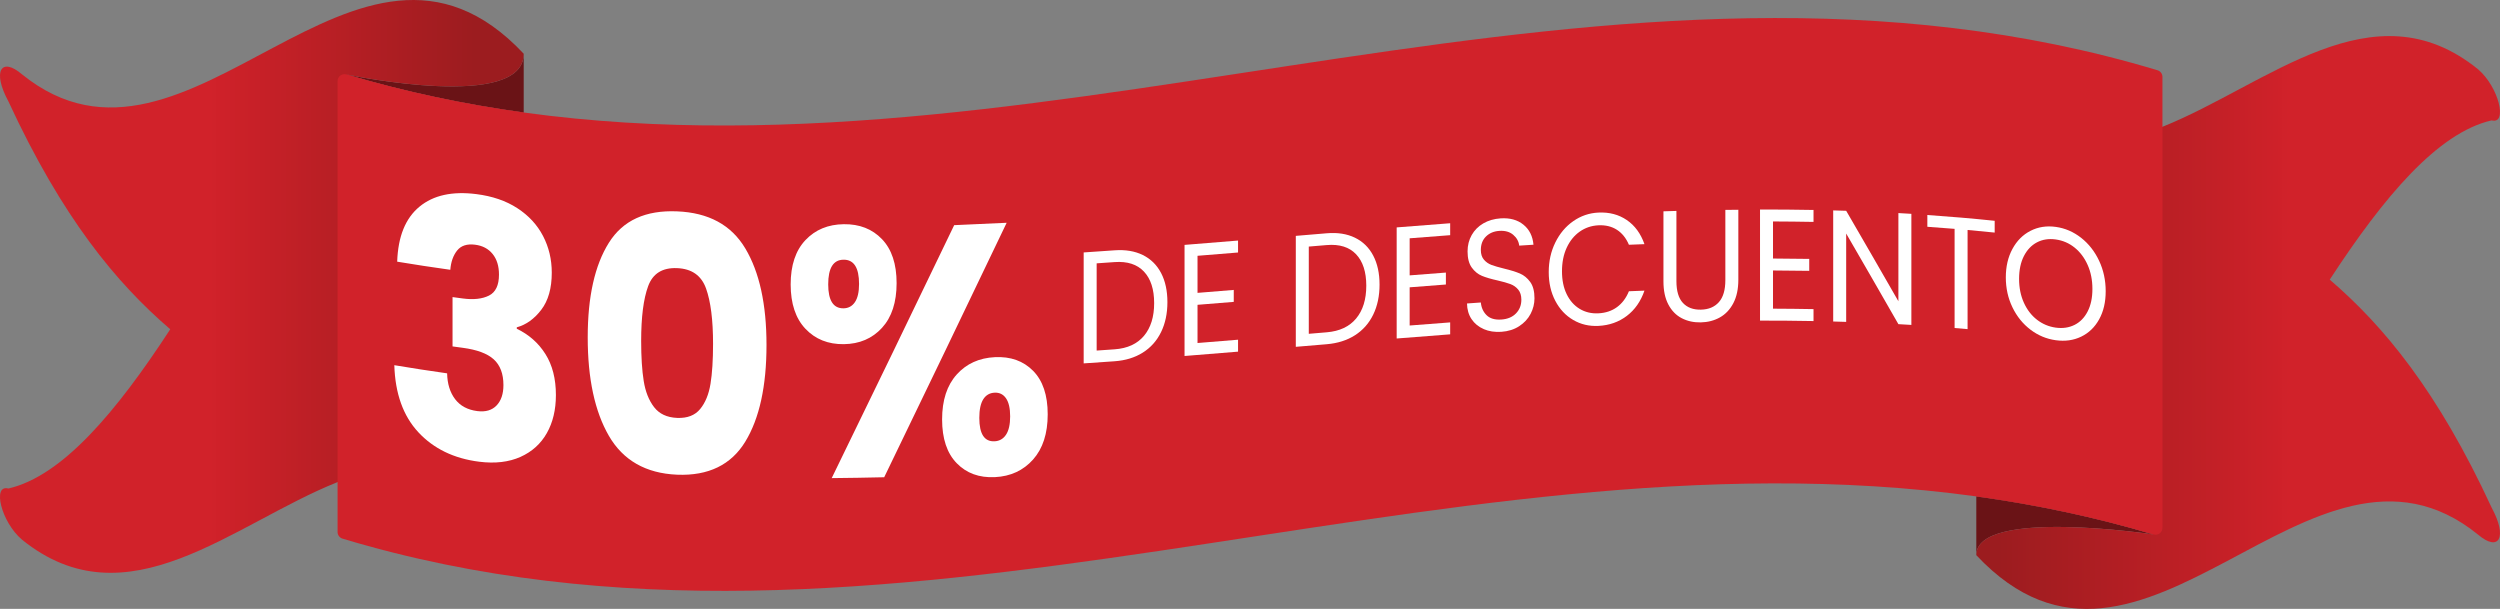 <?xml version="1.0" encoding="UTF-8"?><svg id="Capa_2" xmlns="http://www.w3.org/2000/svg" width="197.188" height="48.027" xmlns:xlink="http://www.w3.org/1999/xlink" viewBox="0 0 197.188 48.027"><rect x="0" y="0" width="197.188" height="48.027" fill="#808080" stroke="none"/><defs><style>.cls-1{fill:#6a1316;}.cls-2{fill:#fff;}.cls-3{fill:#d1222a;}.cls-4{fill:url(#Degradado_sin_nombre_7-2);}.cls-5{fill:url(#Degradado_sin_nombre_7);}</style><linearGradient id="Degradado_sin_nombre_7" x1="157.564" y1="25.436" x2="180.587" y2="25.436" gradientUnits="userSpaceOnUse"><stop offset=".003" stop-color="#9c1c1f"/><stop offset=".952" stop-color="#ce2129"/><stop offset=".998" stop-color="#d1222a"/></linearGradient><linearGradient id="Degradado_sin_nombre_7-2" x1="37.519" y1="22.591" x2="16.538" y2="22.591" xlink:href="#Degradado_sin_nombre_7"/></defs><g id="Descuento"><path class="cls-1" d="m169.863,42.154s-13.982-2.108-13.982,1.635v-4.635c4.661.643,9.321,1.615,13.982,3Z"/><path class="cls-5" d="m196.528,40.036c1.285,2.373.568,3.53-1.071,2.132-13.191-10.678-26.384,15.687-39.577,1.621,0-3.743,13.982-1.635,13.982-1.635-4.661-1.385-9.321-2.358-13.982-3V7.083c4.894,5.219,9.789,4.873,14.683,2.918,8.299-3.317,16.597-11.254,24.894-4.537,1.638,1.395,2.356,4.375,1.071,4.031-4.256.98-8.512,6.034-12.77,12.561,4.258,3.654,8.514,8.78,12.77,17.98Z"/><path class="cls-1" d="m41.308,4.238v4.635c-4.656-.643-9.312-1.614-13.968-2.997.475.1,13.968,2.885,13.968-1.638Z"/><path class="cls-4" d="m27.339,5.876c4.656,1.383,9.312,2.354,13.968,2.997v32.071c-4.895-5.219-9.789-4.873-14.683-2.918-8.298,3.315-16.597,11.254-24.894,4.537-1.638-1.395-2.356-4.375-1.071-4.031,4.258-.98,8.514-6.034,12.77-12.561C9.174,22.318,4.918,17.192.66,7.991-.625,5.618.092,4.462,1.731,5.859c13.193,10.678,26.384-15.687,39.577-1.621,0,4.523-13.493,1.738-13.968,1.638Z"/><path class="cls-3" d="m170.563,6.067v35.567c0,.365-.351.625-.7.52-4.661-1.385-9.321-2.358-13.982-3-42.955-5.919-85.911,16.263-128.866,3.331-.231-.07-.389-.283-.389-.524V6.393c0-.365.353-.625.702-.52,0,0,.003.002.012.003,4.656,1.383,9.312,2.354,13.968,2.997,42.955,5.921,85.911-16.263,128.868-3.331.231.07.388.283.388.524Z"/><path class="cls-2" d="m90.139,20.114c.627.309,1.106.781,1.44,1.416.334.636.5,1.401.501,2.297,0,.896-.167,1.685-.501,2.368-.333.683-.814,1.222-1.44,1.616-.626.394-1.368.622-2.222.683-.814.058-1.628.114-2.442.168v-8.751c.814-.054,1.628-.11,2.442-.168.855-.061,1.596.063,2.222.371Zm.096,6.371c.533-.638.799-1.498.799-2.577,0-1.088-.268-1.917-.805-2.488-.537-.571-1.307-.819-2.312-.748-.473.034-.945.067-1.418.099v6.88c.473-.032.945-.065,1.418-.099,1.013-.072,1.785-.429,2.318-1.067Z"/><path class="cls-2" d="m94.455,20.175v2.925c.953-.076,1.905-.154,2.858-.232,0,.314,0,.628,0,.942-.953.078-1.905.156-2.858.232v3.013c1.065-.085,2.13-.172,3.196-.26v.942c-1.407.116-2.813.231-4.22.342v-8.763c1.407-.111,2.813-.226,4.22-.342v.942c-1.065.088-2.13.175-3.196.26Z"/><path class="cls-2" d="m106.871,18.749c.626.304,1.107.773,1.44,1.407.334.634.501,1.399.501,2.294,0,.896-.167,1.685-.501,2.37-.333.684-.814,1.226-1.44,1.625-.626.399-1.367.634-2.222.706-.814.068-1.628.136-2.442.205,0-2.917,0-5.834,0-8.751.814-.068,1.628-.137,2.442-.205.855-.072,1.596.045,2.222.349Zm.096,6.37c.533-.642.798-1.503.799-2.583,0-1.088-.268-1.916-.805-2.482-.536-.567-1.307-.808-2.312-.724-.473.039-.945.079-1.418.119,0,2.293,0,4.587,0,6.88.473-.04.945-.079,1.418-.119,1.013-.085,1.785-.448,2.318-1.09Z"/><path class="cls-2" d="m111.187,18.795v2.925c.953-.075,1.905-.149,2.858-.221v.942c-.953.072-1.905.146-2.858.221v3.013c1.065-.084,2.13-.167,3.196-.246v.942c-1.407.105-2.813.215-4.22.328v-8.763c1.407-.113,2.813-.222,4.22-.328v.942c-1.065.08-2.13.162-3.196.246Z"/><path class="cls-2" d="m117.032,25.958c-.408-.176-.729-.438-.962-.785-.233-.347-.352-.759-.36-1.236.364-.026.727-.053,1.091-.078.038.408.19.742.456,1.004.266.262.654.375,1.165.34.488-.033.872-.194,1.153-.485.281-.29.422-.649.422-1.076,0-.335-.083-.601-.248-.8-.165-.199-.371-.344-.619-.436-.248-.092-.582-.187-1.002-.284-.517-.115-.932-.237-1.243-.365-.311-.129-.578-.346-.799-.652-.221-.306-.332-.731-.332-1.275,0-.477.109-.908.327-1.292.218-.384.524-.691.917-.919.394-.229.846-.36,1.356-.395.735-.05,1.337.116,1.806.496.469.38.733.908.793,1.582-.375.023-.75.047-1.125.072-.038-.332-.195-.617-.473-.854-.277-.237-.646-.34-1.103-.309-.427.029-.777.177-1.046.443-.27.266-.405.621-.405,1.064,0,.318.08.572.242.761.161.189.36.328.596.417.236.088.568.185.996.29.517.124.934.254,1.249.388.315.135.585.356.81.664.225.308.338.739.338,1.291,0,.427-.102.835-.304,1.224-.202.389-.502.714-.9.974-.398.26-.866.408-1.407.445-.518.035-.98-.035-1.39-.211Z"/><path class="cls-2" d="m122.675,19.127c.345-.702.815-1.263,1.412-1.68.596-.417,1.258-.645,1.986-.68.856-.042,1.602.155,2.239.588.637.434,1.102,1.069,1.395,1.903-.409.015-.818.031-1.227.048-.218-.518-.531-.911-.94-1.177-.409-.266-.899-.386-1.469-.358-.548.027-1.039.195-1.474.502-.435.308-.777.731-1.024,1.267-.248.537-.371,1.157-.371,1.86,0,.695.123,1.297.371,1.806.248.509.589.894,1.024,1.156.435.262.926.379,1.474.352.57-.028,1.06-.19,1.469-.489.409-.299.722-.716.94-1.252.409-.017.818-.033,1.227-.048-.293.848-.758,1.512-1.395,1.995-.638.483-1.384.744-2.239.786-.727.036-1.39-.12-1.986-.468-.597-.348-1.067-.85-1.412-1.508-.345-.658-.518-1.413-.518-2.267,0-.854.172-1.632.518-2.334Z"/><path class="cls-2" d="m132.228,16.638c0,1.846,0,3.691,0,5.537,0,.778.17,1.351.512,1.718.341.368.816.544,1.423.531.6-.013,1.071-.209,1.412-.591.341-.382.512-.961.512-1.74v-5.537c.341-.005.683-.008,1.024-.011v5.524c0,.728-.132,1.342-.394,1.843-.263.501-.617.875-1.063,1.125-.446.249-.947.38-1.502.391-.555.012-1.056-.097-1.502-.328-.447-.231-.799-.59-1.058-1.081-.259-.49-.388-1.099-.388-1.827v-5.524c.341-.011.683-.021,1.024-.031Z"/><path class="cls-2" d="m139.846,17.467v2.925c.953.003,1.905.013,2.858.029v.942c-.953-.016-1.905-.026-2.858-.029v3.013c1.065.004,2.13.015,3.196.035v.942c-1.407-.026-2.813-.038-4.22-.036v-8.763c1.407-.002,2.813.01,4.22.036v.942c-1.065-.02-2.13-.031-3.196-.035Z"/><path class="cls-2" d="m150.76,25.628c-.341-.021-.683-.041-1.024-.06-1.373-2.399-2.745-4.781-4.118-7.147v6.968c-.341-.011-.683-.021-1.024-.03,0-2.921,0-5.842,0-8.763.341.009.683.019,1.024.03,1.373,2.363,2.745,4.74,4.118,7.135,0-2.318,0-4.637,0-6.955.341.019.683.039,1.024.06,0,2.921,0,5.842,0,8.763Z"/><path class="cls-2" d="m157.331,17.416v.929c-.713-.074-1.425-.142-2.138-.206,0,2.607,0,5.214,0,7.822-.341-.03-.683-.06-1.024-.088v-7.822c-.716-.059-1.433-.113-2.149-.163v-.929c1.77.122,3.541.273,5.311.457Z"/><path class="cls-2" d="m160.156,26.004c-.6-.455-1.075-1.041-1.424-1.763-.349-.721-.522-1.508-.523-2.362,0-.854.174-1.603.523-2.246.348-.643.824-1.119,1.424-1.426.6-.307,1.264-.412,1.992-.311.735.101,1.402.39,2.003.862.6.473,1.073,1.078,1.418,1.813.345.735.517,1.534.518,2.396,0,.862-.172,1.603-.518,2.224-.345.622-.818,1.075-1.418,1.364-.601.289-1.267.382-2.003.28-.728-.1-1.392-.376-1.992-.831Zm3.471-.376c.439-.219.784-.572,1.035-1.06.252-.488.377-1.079.377-1.773,0-.703-.125-1.336-.377-1.899-.251-.563-.594-1.019-1.029-1.369-.435-.349-.931-.563-1.485-.64-.556-.077-1.05.001-1.485.23-.435.229-.778.592-1.03,1.085-.251.493-.377,1.092-.377,1.795,0,.695.125,1.32.377,1.877.252.557.596,1.005,1.035,1.345.438.34.932.547,1.48.623.548.075,1.041.004,1.48-.215Z"/><path class="cls-2" d="m33.084,16.303c1.104-.912,2.601-1.232,4.491-.992,1.255.159,2.329.524,3.224,1.105.895.582,1.572,1.311,2.032,2.195.46.884.69,1.847.69,2.892,0,1.232-.276,2.21-.828,2.931-.552.721-1.196,1.184-1.932,1.384v.112c.953.457,1.706,1.119,2.258,1.993.552.874.828,1.952.828,3.24,0,1.157-.239,2.158-.715,2.999-.476.842-1.172,1.47-2.082,1.877-.912.407-1.995.537-3.249.38-2.007-.252-3.609-1.039-4.805-2.326-1.196-1.287-1.828-3.057-1.894-5.289,1.388.233,2.777.447,4.165.643.017.824.226,1.502.627,2.033.401.531.987.848,1.756.945.653.082,1.158-.067,1.518-.445.36-.378.54-.912.54-1.603,0-.896-.256-1.573-.765-2.034-.51-.462-1.326-.761-2.446-.91-.268-.036-.535-.072-.803-.109v-3.891c.268.037.535.073.803.109.853.114,1.543.036,2.07-.227.527-.263.791-.816.79-1.656,0-.672-.167-1.213-.502-1.627-.335-.413-.795-.656-1.38-.73-.636-.081-1.109.07-1.418.457-.31.388-.489.894-.539,1.521-1.397-.195-2.794-.408-4.19-.64.067-1.987.652-3.426,1.756-4.337Z"/><path class="cls-2" d="m48.025,19.148c1.112-1.773,2.906-2.581,5.382-2.477,2.475.102,4.27,1.061,5.382,2.929,1.113,1.867,1.669,4.4,1.669,7.61,0,3.247-.556,5.79-1.669,7.619-1.112,1.827-2.906,2.715-5.382,2.613-2.476-.104-4.269-1.143-5.382-3.065-1.113-1.924-1.669-4.516-1.669-7.763,0-3.211.556-5.694,1.669-7.466Zm7.665,3.61c-.368-1.029-1.128-1.561-2.283-1.609-1.154-.048-1.915.42-2.283,1.419-.369.998-.552,2.438-.552,4.323,0,1.269.067,2.323.201,3.16.133.838.405,1.524.816,2.058.409.534,1.016.82,1.819.853.802.033,1.409-.202,1.819-.702.41-.5.681-1.163.815-1.99.134-.826.2-1.874.201-3.144,0-1.885-.185-3.341-.552-4.37Z"/><path class="cls-2" d="m63.531,18.937c.778-.822,1.785-1.238,3.024-1.253,1.237-.016,2.241.375,3.011,1.178.769.804,1.154,1.959,1.154,3.471,0,1.512-.385,2.689-1.154,3.528-.77.839-1.773,1.27-3.011,1.285-1.238.015-2.246-.39-3.024-1.211-.778-.82-1.166-1.989-1.167-3.5,0-1.512.389-2.676,1.167-3.498Zm1.794,3.491c0,1.269.401,1.901,1.204,1.891.384-.005.686-.168.903-.488.217-.32.327-.799.326-1.433,0-1.288-.409-1.924-1.229-1.914-.803.01-1.204.656-1.204,1.944Zm14.076-4.857c-3.22,6.733-6.44,13.428-9.66,20.072-1.38.032-2.76.055-4.14.068,3.22-6.599,6.44-13.254,9.66-19.952,1.38-.055,2.76-.118,4.14-.188Zm-3.939,11.966c.769-.852,1.773-1.306,3.011-1.366,1.238-.06,2.242.297,3.011,1.075.769.779,1.154,1.922,1.154,3.434,0,1.512-.385,2.701-1.154,3.565-.77.864-1.773,1.329-3.011,1.389-1.238.06-2.241-.307-3.011-1.098-.769-.79-1.154-1.943-1.154-3.454,0-1.512.385-2.692,1.154-3.544Zm2.095,1.953c-.209.327-.314.817-.314,1.47,0,1.269.401,1.886,1.204,1.847.384-.019.686-.192.903-.52.217-.328.326-.81.326-1.445,0-.634-.109-1.109-.326-1.425-.217-.315-.519-.464-.903-.445-.385.019-.682.191-.891.518Z"/></g></svg>